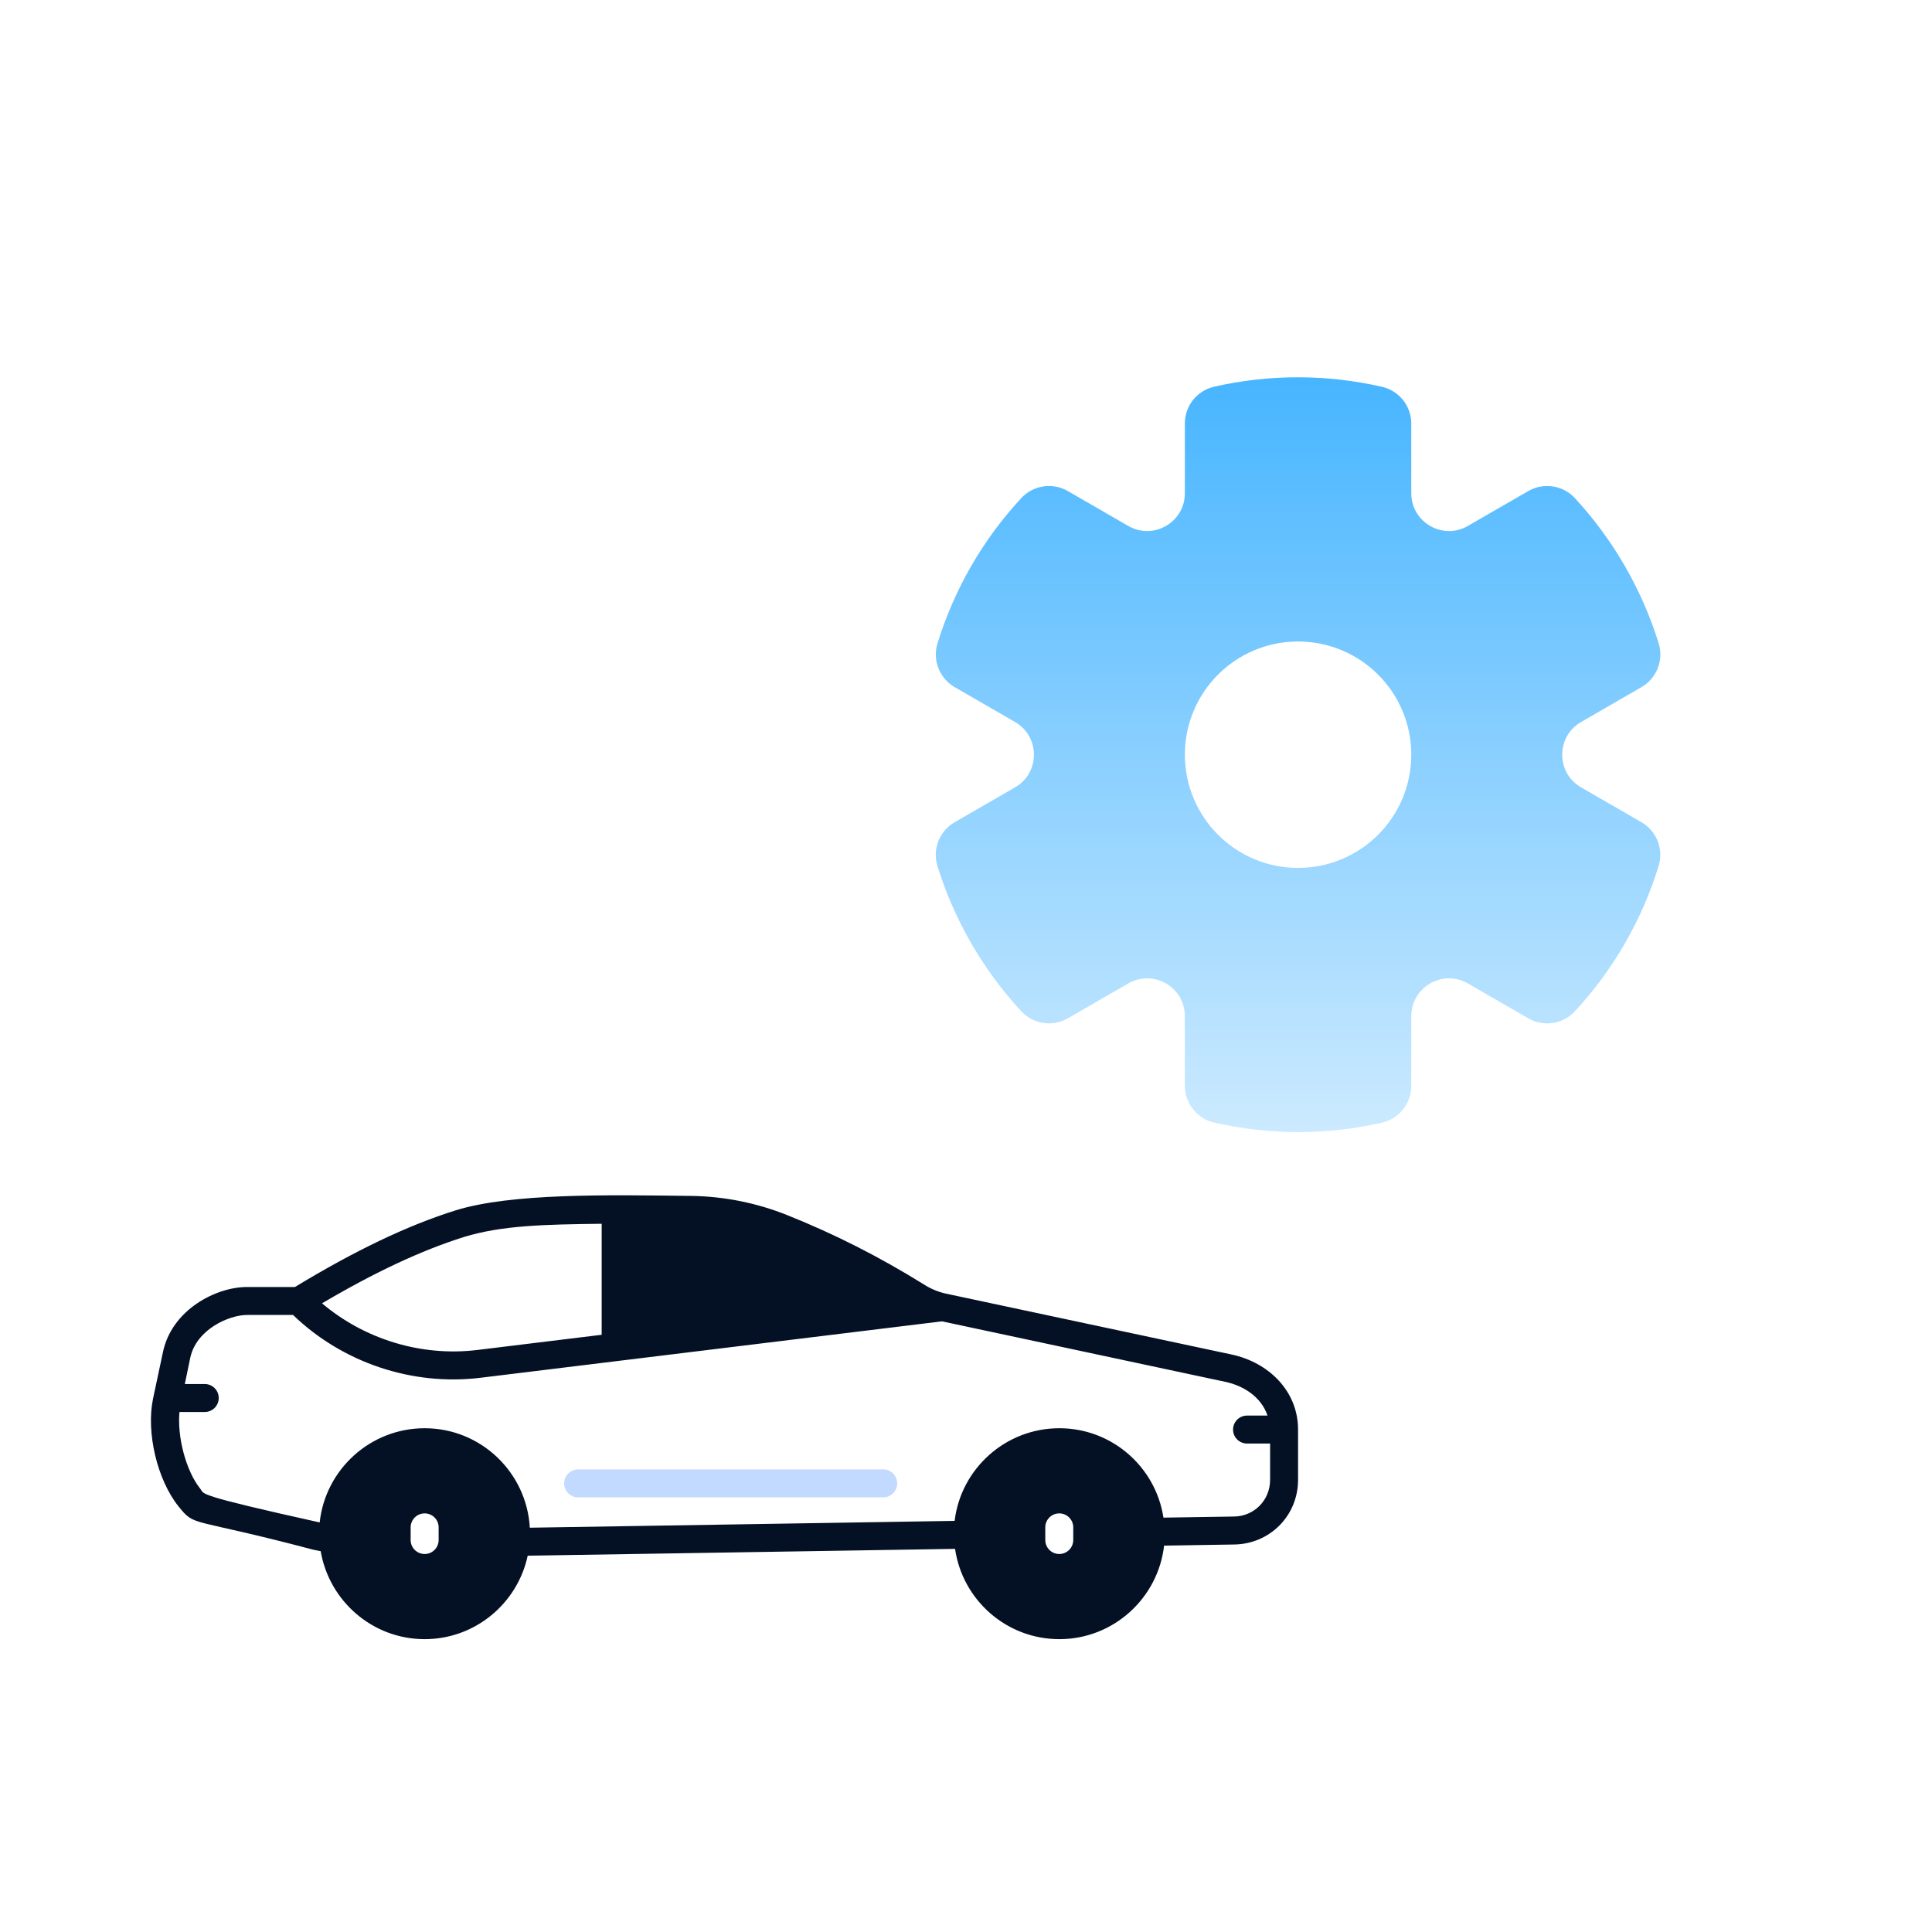 <svg width="80" height="80" viewBox="0 0 80 80" fill="none" xmlns="http://www.w3.org/2000/svg">
<path d="M50.97 56.081L39.163 53.565C38.853 53.496 38.547 53.371 38.278 53.199C36.415 52.041 34.552 51.095 32.578 50.308C31.341 49.816 30.007 49.538 28.607 49.52C25.113 49.478 21.175 49.404 18.867 50.118C16.884 50.739 14.701 51.781 12.213 53.292H10.225C8.951 53.292 7.111 54.228 6.745 55.998L6.337 57.916C6.045 59.316 6.509 61.276 7.394 62.379C8.098 63.25 7.82 62.805 12.959 64.167C13.066 64.19 13.172 64.209 13.279 64.232C13.631 66.294 15.424 67.874 17.583 67.874C19.678 67.874 21.429 66.391 21.851 64.418L39.547 64.135C39.853 66.248 41.67 67.874 43.866 67.874C46.104 67.874 47.953 66.178 48.203 64.001L51.127 63.954C52.564 63.926 53.75 62.782 53.75 61.271V59.195C53.75 57.61 52.545 56.41 50.97 56.081ZM19.21 51.221C20.79 50.739 22.537 50.702 24.914 50.674V55.27L19.752 55.901C17.445 56.179 15.1 55.46 13.334 53.968C15.526 52.675 17.458 51.772 19.21 51.221ZM18.163 63.769C18.163 64.088 17.903 64.348 17.584 64.348C17.264 64.348 17.004 64.088 17.004 63.769V63.245C17.004 62.925 17.264 62.666 17.584 62.666C17.903 62.666 18.163 62.925 18.163 63.245V63.769ZM44.441 63.769C44.441 64.088 44.181 64.348 43.862 64.348C43.542 64.348 43.283 64.088 43.283 63.769V63.245C43.283 62.925 43.542 62.666 43.862 62.666C44.181 62.666 44.441 62.925 44.441 63.245V63.769ZM52.592 61.271C52.592 62.142 51.915 62.782 51.109 62.796L48.176 62.842C47.856 60.748 46.049 59.14 43.866 59.14C41.633 59.14 39.789 60.817 39.529 62.976L21.939 63.259C21.809 60.965 19.91 59.14 17.584 59.14C15.332 59.14 13.473 60.849 13.237 63.041C10.628 62.462 9.437 62.17 8.877 61.994C8.316 61.818 8.386 61.762 8.297 61.651C7.7 60.91 7.334 59.501 7.431 58.468H8.478C8.798 58.468 9.057 58.208 9.057 57.889C9.057 57.569 8.798 57.309 8.478 57.309H7.653L7.876 56.234C8.126 55.034 9.502 54.45 10.225 54.45H12.134C14.182 56.424 17.065 57.397 19.901 57.05L39.006 54.714L50.729 57.217C51.48 57.374 52.221 57.833 52.485 58.616H51.637C51.318 58.616 51.058 58.876 51.058 59.195C51.058 59.515 51.318 59.774 51.637 59.774H52.592V61.271H52.592Z" fill="#041125"/>
<path d="M36.572 60.844H23.939C23.62 60.844 23.36 61.104 23.36 61.424C23.36 61.744 23.62 62.003 23.939 62.003H36.572C36.892 62.003 37.151 61.744 37.151 61.424C37.151 61.104 36.892 60.844 36.572 60.844Z" fill="#C2DAFF"/>
<g clip-path="url(#clip0_3001_148)">
<path fill-rule="evenodd" clip-rule="evenodd" d="M49.062 17.535C49.062 16.806 49.566 16.174 50.277 16.012C52.593 15.484 54.968 15.501 57.223 16.016C57.933 16.178 58.438 16.81 58.438 17.539V20.425C58.438 21.628 59.74 22.379 60.781 21.778L63.283 20.334C63.915 19.969 64.715 20.09 65.211 20.625C65.989 21.467 66.686 22.406 67.282 23.438C67.877 24.469 68.342 25.542 68.682 26.637C68.898 27.334 68.602 28.088 67.97 28.453L65.469 29.897C64.427 30.498 64.427 32.002 65.469 32.603L67.968 34.046C68.599 34.411 68.894 35.163 68.68 35.86C67.998 38.07 66.826 40.135 65.21 41.877C64.714 42.411 63.915 42.532 63.283 42.167L60.781 40.722C59.74 40.121 58.438 40.873 58.438 42.076V44.965C58.438 45.694 57.933 46.326 57.223 46.488C54.907 47.017 52.532 46.999 50.277 46.484C49.566 46.322 49.062 45.69 49.062 44.961L49.062 42.075C49.062 40.873 47.76 40.121 46.719 40.722L44.217 42.167C43.585 42.532 42.785 42.41 42.289 41.875C41.511 41.034 40.814 40.094 40.218 39.063C39.623 38.031 39.157 36.958 38.818 35.863C38.602 35.166 38.898 34.413 39.529 34.048L42.031 32.603C43.073 32.002 43.073 30.498 42.031 29.897L39.532 28.454C38.901 28.09 38.605 27.337 38.82 26.64C39.502 24.43 40.674 22.365 42.29 20.624C42.786 20.089 43.585 19.969 44.216 20.333L46.719 21.778C47.76 22.379 49.062 21.628 49.062 20.425L49.062 17.535ZM53.75 35.938C56.339 35.938 58.438 33.839 58.438 31.25C58.438 28.661 56.339 26.563 53.75 26.563C51.161 26.563 49.063 28.661 49.063 31.25C49.063 33.839 51.161 35.938 53.75 35.938Z" fill="url(#paint0_linear_3001_148)"/>
</g>
<defs>
<linearGradient id="paint0_linear_3001_148" x1="53.75" y1="15.623" x2="53.75" y2="46.877" gradientUnits="userSpaceOnUse">
<stop stop-color="#47B5FF"/>
<stop offset="1" stop-color="#CCEAFF"/>
</linearGradient>
<clipPath id="clip0_3001_148">
<rect width="37.5" height="37.5" fill="white" transform="translate(35 12.5)"/>
</clipPath>
</defs>
</svg>
